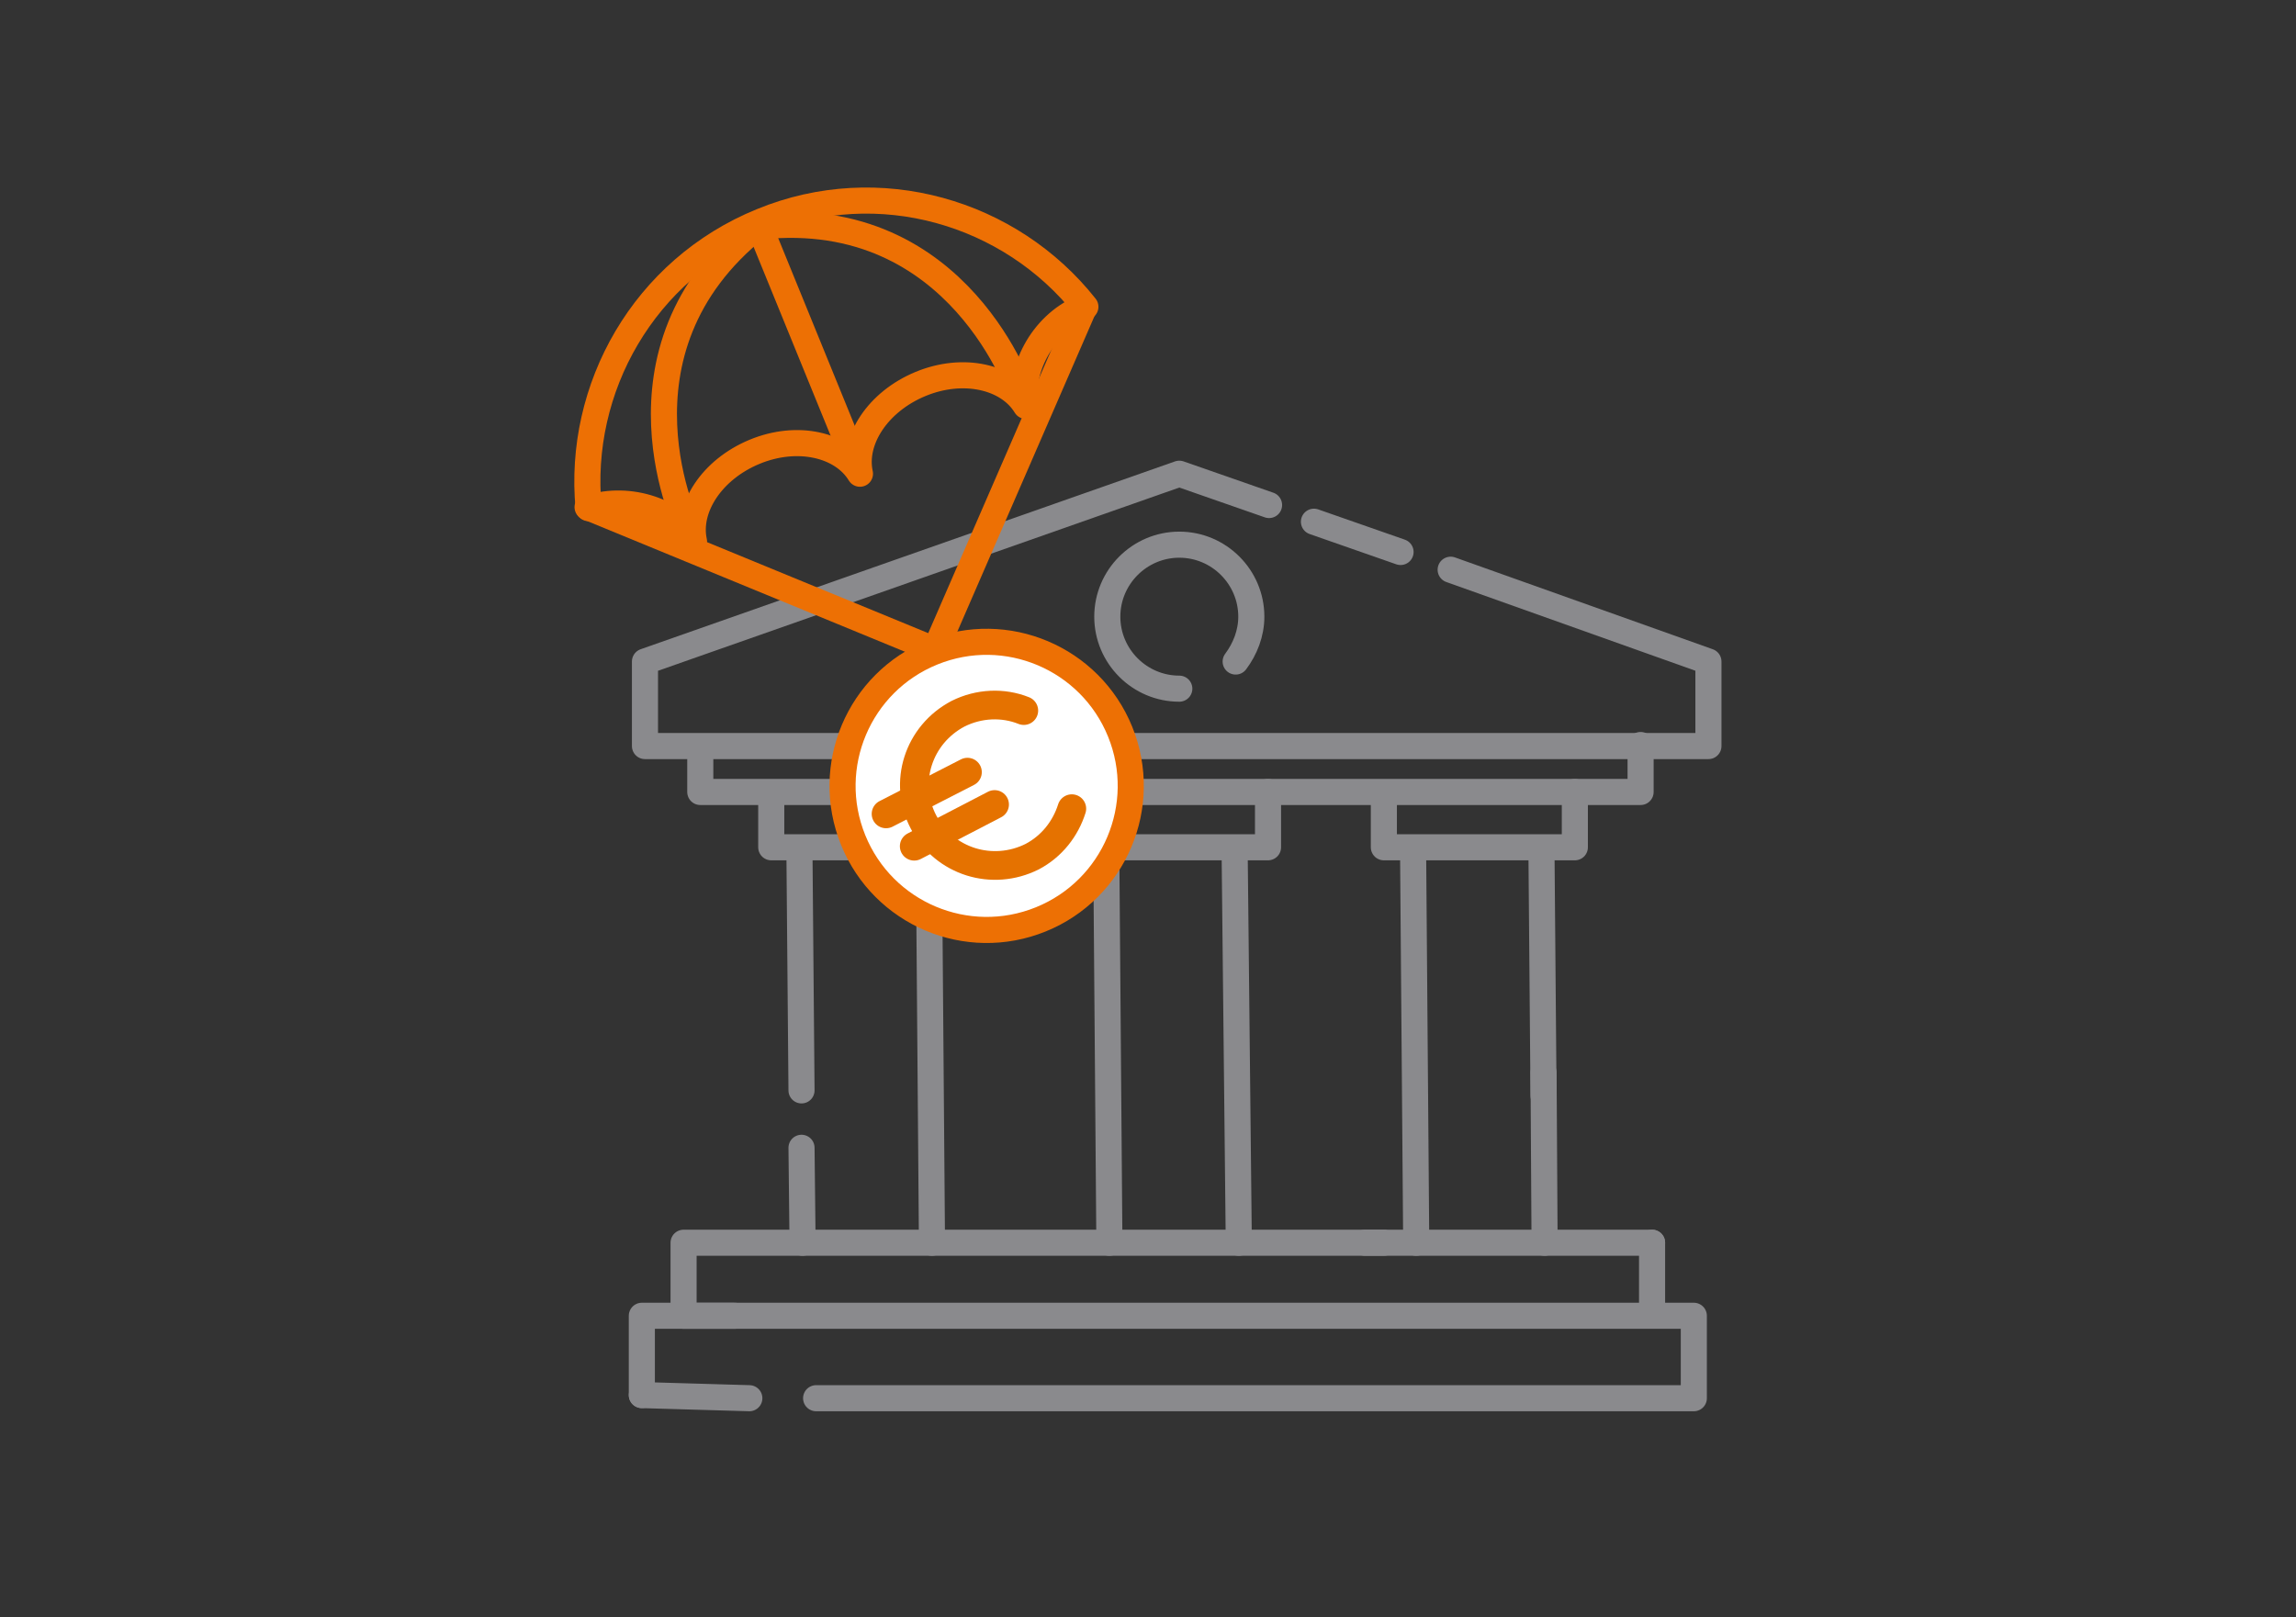 <?xml version="1.0" encoding="utf-8"?>
<!-- Generator: Adobe Illustrator 21.1.0, SVG Export Plug-In . SVG Version: 6.00 Build 0)  -->
<svg version="1.1" id="Layer_1" xmlns="http://www.w3.org/2000/svg" xmlns:xlink="http://www.w3.org/1999/xlink" x="0px" y="0px"
	 viewBox="0 0 220 155" style="enable-background:new 0 0 220 155;" xml:space="preserve">
<rect x="0" y="0" width="220" height="155" fill="#333333" stroke="none"/>
<style type="text/css">
	.st0{fill:#FFFFFF;stroke:#ED7004;stroke-width:2.5;stroke-linecap:round;stroke-linejoin:round;stroke-miterlimit:10;}
	
		.st1{fill:none;stroke:#8A8A8D;stroke-width:2.75;stroke-linecap:round;stroke-linejoin:round;stroke-miterlimit:10;stroke-dasharray:0,5;}
	.st2{fill:#FFFFFF;stroke:#8A8A8D;stroke-width:2.75;stroke-linecap:round;stroke-linejoin:round;stroke-miterlimit:10;}
	.st3{fill:#FFFFFF;stroke:#FFFFFF;stroke-width:2.5;stroke-linecap:round;stroke-linejoin:round;stroke-miterlimit:10;}
	.st4{fill:#FFFFFF;stroke:#8A8A8D;stroke-width:2.5;stroke-linecap:round;stroke-linejoin:round;stroke-miterlimit:10;}
	.st5{fill:none;stroke:#E57200;stroke-width:2.75;stroke-linecap:round;stroke-linejoin:round;stroke-miterlimit:10;}
	.st6{fill:#8A8A8D;}
	.st7{fill:none;}
	
		.st8{fill:none;stroke:#E57200;stroke-width:2.75;stroke-linecap:round;stroke-linejoin:round;stroke-miterlimit:10;stroke-dasharray:0,5;}
	.st9{fill:none;stroke:#8A8A8D;stroke-width:2.75;stroke-linecap:round;stroke-linejoin:round;stroke-miterlimit:10;}
	.st10{fill:#E57200;}
	.st11{fill:#FFFFFF;stroke:#E57200;stroke-width:2.75;stroke-linecap:round;stroke-linejoin:round;stroke-miterlimit:10;}
	.st12{fill:#FFFFFF;}
	.st13{fill:#F47721;}
	.st14{fill:none;stroke:#8A8A8D;stroke-width:2.5;stroke-linecap:round;stroke-linejoin:round;stroke-miterlimit:10;}
	.st15{fill:#EA7200;}
	.st16{fill:none;stroke:#ED7004;stroke-width:2.5;stroke-linecap:round;stroke-linejoin:round;stroke-miterlimit:10;}
	.st17{fill:none;stroke:#8A8A8D;stroke-width:2.75;stroke-linecap:round;stroke-linejoin:round;}
	.st18{fill:none;stroke:#8A8A8D;stroke-width:2.75;stroke-linecap:round;stroke-linejoin:round;stroke-dasharray:0,4.968;}
	.st19{fill:none;stroke:#E57200;stroke-width:2.5;stroke-linecap:round;stroke-linejoin:round;stroke-miterlimit:10;}
</style>
<g>
	<g>
		<g>
			<polyline class="st14" points="121.6,48.4 113,45.4 61.8,63.4 61.8,71.5 163.7,71.5 163.7,63.4 139,54.6 			"/>
			<line class="st14" x1="134.2" y1="52.9" x2="125.9" y2="50"/>
			<path class="st14" d="M118.4,63.4c0.9-1.2,1.5-2.7,1.5-4.3c0-3.8-3.1-6.9-6.9-6.9s-6.9,3.1-6.9,6.9c0,3.8,3.1,6.9,6.9,6.9"/>
			<polyline class="st14" points="96,75.9 67.1,75.9 67.1,71.7 			"/>
			<polyline class="st14" points="157.2,71.4 157.2,75.9 100.5,75.9 			"/>
			<polyline class="st14" points="150.9,75.9 150.9,81.2 132.6,81.2 132.6,76.3 			"/>
			<line class="st14" x1="147.9" y1="102.8" x2="148" y2="119.1"/>
			<line class="st14" x1="147.7" y1="81.4" x2="147.9" y2="105"/>
			<line class="st14" x1="135.4" y1="81.4" x2="135.7" y2="119.1"/>
			<polyline class="st14" points="121.5,75.9 121.5,81.2 103.3,81.2 103.3,76.3 			"/>
			<line class="st14" x1="118.3" y1="81.4" x2="118.7" y2="119.1"/>
			<line class="st14" x1="106" y1="81.4" x2="106.3" y2="119.1"/>
			<polyline class="st14" points="92.2,75.9 92.2,81.2 73.9,81.2 73.9,76.3 			"/>
			<line class="st14" x1="89" y1="81.4" x2="89.3" y2="119.1"/>
			<line class="st14" x1="76.8" y1="110" x2="76.9" y2="119.1"/>
			<line class="st14" x1="76.6" y1="81.4" x2="76.8" y2="104.5"/>
			<line class="st14" x1="130.8" y1="119.1" x2="158.3" y2="119.1"/>
			<polyline class="st14" points="132.6,119.1 65.5,119.1 65.5,126.1 162.3,126.1 162.3,134 78.2,134 			"/>
			<line class="st14" x1="71.8" y1="134" x2="61.5" y2="133.7"/>
			<line class="st14" x1="158.3" y1="119.1" x2="158.3" y2="125.7"/>
			<polyline class="st14" points="61.5,133.7 61.5,126.1 70.4,126.1 			"/>
		</g>
	</g>
	<g>
		<g>
			<g>
				<g>
					<path class="st16" d="M66.5,51.9L66.5,51.9c-0.7-3.2,1.7-6.9,5.8-8.6c4.1-1.7,8.4-0.7,10.1,2.1l0,0c-0.7-3.2,1.7-6.9,5.8-8.6
						c4.1-1.7,8.4-0.7,10.1,2.1l0,0c-0.7-3.2,1.4-7.7,5.4-9.4c0.1,0,0.2-0.1,0.3-0.1c-7.2-9.1-19.8-12.8-31-8.2
						c-11.3,4.6-17.7,16-16.6,27.5C60.4,47.4,64.9,49.1,66.5,51.9z"/>
				</g>
				<polyline class="st16" points="56.3,48.6 89.6,62.3 103.9,29.4 				"/>
				<line class="st16" x1="82.1" y1="44.6" x2="72.8" y2="21.8"/>
				<path class="st16" d="M66,50.8c0,0-8.5-17.1,6.6-29.1"/>
				<path class="st16" d="M97.9,37.9c0,0-5.9-18.2-25-16.2"/>
			</g>
			
				<ellipse transform="matrix(0.927 -0.376 0.376 0.927 -21.374 41.045)" class="st0" cx="94.5" cy="75.3" rx="13.8" ry="13.8"/>
		</g>
	</g>
</g>
<g>
	<path class="st5" d="M102.7,77.5c-0.6,1.9-1.9,3.6-3.8,4.6c-3.8,1.9-8.4,0.5-10.4-3.3s-0.5-8.4,3.3-10.4c2-1,4.3-1.1,6.3-0.3"/>
	<line class="st5" x1="84.9" y1="78" x2="92.7" y2="74"/>
	<line class="st5" x1="87.6" y1="81.1" x2="95.3" y2="77.1"/>
</g>
</svg>
